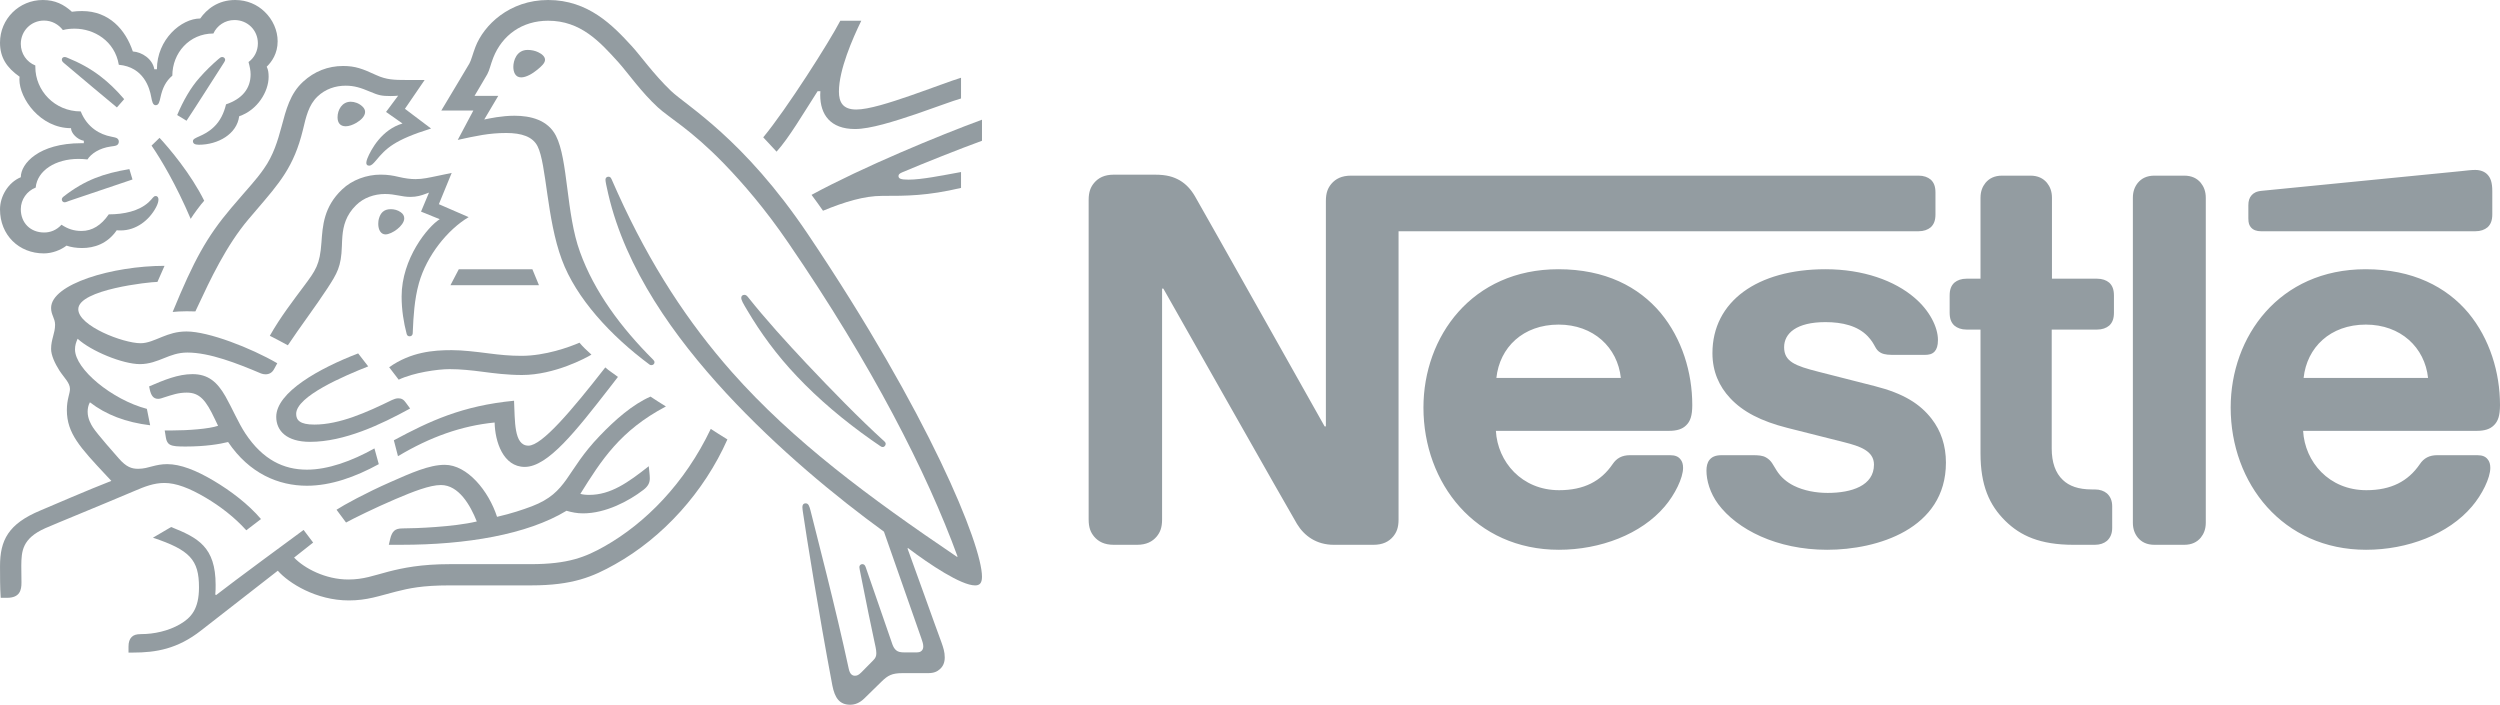 <?xml version="1.0" encoding="UTF-8"?> <svg xmlns="http://www.w3.org/2000/svg" width="156" height="44" viewBox="0 0 156 44" fill="none"> <path d="M83.076 11.472C82.859 11.735 82.735 12.029 82.735 12.541V26.607H82.657C82.657 26.607 74.938 12.881 74.565 12.247C74.301 11.797 74.006 11.487 73.617 11.254C73.229 11.038 72.825 10.899 72.049 10.899H69.502C68.911 10.899 68.539 11.1 68.275 11.41C68.057 11.672 67.932 11.968 67.932 12.478V32.416C67.932 32.928 68.057 33.222 68.275 33.485C68.539 33.795 68.911 33.996 69.502 33.996H70.946C71.536 33.996 71.909 33.795 72.173 33.485C72.39 33.222 72.514 32.928 72.514 32.416V18.009H72.593C72.593 18.009 80.606 32.168 80.933 32.695C81.384 33.438 82.144 33.996 83.232 33.996H85.701C86.291 33.996 86.665 33.795 86.929 33.485C87.146 33.222 87.27 32.928 87.27 32.416V14.43H119.716C120.043 14.43 120.291 14.338 120.478 14.183C120.68 13.996 120.773 13.748 120.773 13.377V12.014C120.773 11.642 120.68 11.394 120.478 11.208C120.291 11.053 120.043 10.96 119.716 10.96H84.304C83.714 10.96 83.341 11.162 83.076 11.472ZM97.242 16.8C91.852 16.8 88.823 20.999 88.823 25.43C88.823 30.155 92.07 34.306 97.273 34.306C99.867 34.306 102.414 33.33 103.874 31.61C104.511 30.867 105.024 29.828 105.024 29.194C105.024 28.977 104.976 28.791 104.853 28.652C104.729 28.497 104.542 28.404 104.216 28.404H101.715C101.218 28.404 100.876 28.589 100.628 28.961C99.898 30.03 98.841 30.588 97.288 30.588C94.958 30.588 93.452 28.822 93.343 26.885H104.154C104.635 26.885 104.976 26.777 105.21 26.545C105.474 26.297 105.598 25.94 105.598 25.274C105.598 23.245 104.961 21.139 103.626 19.527C102.259 17.9 100.177 16.8 97.242 16.8ZM113.907 16.8C109.652 16.8 106.856 18.815 106.856 22.037C106.856 23.183 107.276 24.112 107.959 24.84C108.752 25.693 109.885 26.282 111.532 26.7L115.088 27.598C116.067 27.846 116.936 28.14 116.936 28.992C116.936 30.309 115.538 30.758 114.048 30.758C113.317 30.758 112.557 30.619 111.935 30.309C111.5 30.092 111.128 29.782 110.864 29.364C110.63 29.007 110.553 28.744 110.196 28.543C109.978 28.419 109.714 28.404 109.357 28.404H107.431C107.012 28.404 106.81 28.528 106.67 28.698C106.531 28.868 106.483 29.116 106.483 29.364C106.483 29.983 106.701 30.758 107.214 31.455C108.394 33.035 110.864 34.306 114.016 34.306C117.123 34.306 121.426 33.02 121.426 28.868C121.426 27.8 121.114 26.885 120.54 26.142C119.81 25.197 118.77 24.546 116.999 24.097L113.474 23.198C112.013 22.827 111.329 22.564 111.329 21.664C111.329 20.797 112.106 20.1 113.907 20.1C114.964 20.1 115.927 20.333 116.549 20.984C117.061 21.526 116.968 21.805 117.372 22.021C117.62 22.145 117.899 22.145 118.335 22.145H120.09C120.369 22.145 120.572 22.099 120.726 21.928C120.851 21.788 120.928 21.572 120.928 21.215C120.928 20.41 120.4 19.372 119.469 18.582C118.226 17.513 116.269 16.8 113.907 16.8ZM123.584 17.39H122.715C122.389 17.39 122.14 17.482 121.954 17.637C121.752 17.823 121.658 18.071 121.658 18.442V19.512C121.658 19.884 121.752 20.131 121.954 20.317C122.14 20.472 122.389 20.566 122.715 20.566H123.584V28.295C123.584 30.277 124.128 31.517 125.137 32.509C126.07 33.423 127.281 33.996 129.394 33.996H130.713C131.04 33.996 131.288 33.904 131.475 33.749C131.676 33.562 131.801 33.314 131.801 32.943V31.595C131.801 31.223 131.676 30.976 131.475 30.789C131.288 30.634 131.04 30.541 130.713 30.541H130.527C129.689 30.541 129.114 30.325 128.725 29.953C128.26 29.519 128.027 28.853 128.027 27.985V20.566H130.854C131.18 20.566 131.429 20.472 131.615 20.317C131.816 20.131 131.91 19.884 131.91 19.512V18.442C131.91 18.071 131.816 17.823 131.615 17.637C131.429 17.482 131.18 17.39 130.854 17.39H128.042V12.339C128.042 11.936 127.918 11.642 127.732 11.41C127.498 11.131 127.172 10.96 126.691 10.96H124.936C124.454 10.96 124.128 11.131 123.895 11.41C123.709 11.642 123.584 11.936 123.584 12.339V17.39ZM133.091 32.617C133.091 33.02 133.214 33.314 133.401 33.547C133.633 33.825 133.96 33.996 134.441 33.996H136.289C136.771 33.996 137.097 33.825 137.33 33.547C137.516 33.314 137.641 33.02 137.641 32.617V12.34C137.641 11.937 137.516 11.643 137.33 11.41C137.097 11.131 136.771 10.96 136.289 10.96H134.441C133.96 10.96 133.633 11.131 133.401 11.41C133.214 11.643 133.091 11.937 133.091 12.34V32.617ZM93.374 23.585C93.576 21.68 95.036 20.255 97.257 20.255C99.432 20.255 100.938 21.68 101.141 23.585H93.374ZM154.462 14.43C154.788 14.43 155.037 14.338 155.223 14.183C155.425 13.996 155.519 13.748 155.519 13.377V11.936C155.519 11.378 155.41 11.1 155.223 10.899C155.052 10.712 154.773 10.604 154.462 10.604C154.214 10.604 153.966 10.635 153.547 10.681L141.151 11.905C140.794 11.936 140.624 12.045 140.499 12.184C140.359 12.339 140.297 12.541 140.297 12.82V13.624C140.297 13.935 140.359 14.074 140.468 14.198C140.607 14.353 140.81 14.43 141.089 14.43H154.462ZM147.613 16.8C142.223 16.8 139.194 20.999 139.194 25.43C139.194 30.155 142.441 34.306 147.644 34.306C150.238 34.306 152.785 33.33 154.244 31.61C154.882 30.867 155.395 29.828 155.395 29.194C155.395 28.977 155.347 28.791 155.223 28.652C155.1 28.497 154.912 28.404 154.587 28.404H152.086C151.588 28.404 151.247 28.589 150.999 28.961C150.269 30.03 149.212 30.588 147.659 30.588C145.329 30.588 143.822 28.822 143.714 26.885H154.556C155.037 26.885 155.379 26.777 155.611 26.545C155.876 26.297 156 25.94 156 25.274C156 23.245 155.363 21.139 154.028 19.527C152.661 17.9 150.548 16.8 147.613 16.8ZM143.745 23.585C143.948 21.68 145.407 20.255 147.628 20.255C149.803 20.255 151.309 21.68 151.511 23.585H143.745Z" fill="#939CA1"></path> <path d="M50.415 14.616C46.394 8.634 42.861 6.619 41.867 5.67C40.775 4.624 39.943 3.438 39.414 2.868C38.236 1.584 36.712 0 34.204 0C31.784 0 30.185 1.573 29.665 2.932C29.514 3.32 29.395 3.794 29.288 3.966C29.05 4.355 27.98 6.176 27.536 6.899H29.536L28.563 8.731C29.698 8.483 30.508 8.299 31.589 8.299C32.551 8.299 33.242 8.527 33.545 9.129C34.107 10.251 34.107 13.645 35.058 16.201C35.944 18.603 38.106 20.953 40.537 22.754C40.569 22.774 40.602 22.785 40.645 22.785C40.764 22.785 40.84 22.7 40.84 22.613C40.84 22.548 40.818 22.506 40.764 22.452C38.732 20.425 37.079 18.184 36.193 15.727C35.317 13.334 35.458 9.97 34.691 8.472C34.182 7.48 33.102 7.222 32.107 7.222C31.308 7.222 30.562 7.384 30.216 7.458L31.091 5.982H29.611C29.925 5.433 30.248 4.926 30.411 4.624C30.551 4.365 30.606 4.042 30.779 3.601C31.34 2.188 32.583 1.293 34.204 1.293C36.236 1.293 37.425 2.597 38.602 3.902C39.143 4.505 40.029 5.767 41.056 6.704C41.758 7.351 43.099 8.073 45.162 10.197C46.351 11.426 47.735 13.021 49.193 15.155C54.413 22.774 57.839 29.49 59.752 34.728L59.72 34.75C54.241 31.042 49.496 27.539 45.671 23.217C42.958 20.145 40.602 16.589 38.548 12.05C38.408 11.748 38.29 11.469 38.16 11.178C38.106 11.059 38.052 11.026 37.965 11.026C37.857 11.026 37.781 11.102 37.781 11.21C37.781 11.328 37.835 11.587 37.954 12.104C39.046 16.804 42.072 21.018 45.303 24.521C48.524 28.003 52.165 30.999 55.159 33.177L57.493 39.837C57.547 40 57.612 40.172 57.612 40.333C57.612 40.452 57.579 40.548 57.504 40.613C57.439 40.678 57.353 40.711 57.159 40.711H56.456C56.154 40.711 56.034 40.667 55.926 40.581C55.818 40.495 55.743 40.365 55.688 40.215C55.483 39.589 54.251 36.086 54.014 35.375C53.97 35.246 53.894 35.202 53.808 35.202C53.7 35.202 53.624 35.289 53.624 35.386C53.624 35.472 53.656 35.569 53.711 35.871C54.024 37.466 54.392 39.255 54.542 39.935C54.608 40.247 54.683 40.539 54.683 40.754C54.683 40.947 54.64 41.056 54.478 41.217L53.754 41.95C53.581 42.123 53.483 42.166 53.344 42.166C53.171 42.166 53.03 42.047 52.965 41.745C52.144 37.918 50.901 33.177 50.577 31.861C50.501 31.571 50.447 31.409 50.274 31.409C50.123 31.409 50.069 31.516 50.069 31.646C50.069 31.742 50.09 31.861 50.101 31.948C50.296 33.305 51.085 38.253 51.938 42.769C52.09 43.545 52.382 43.976 53.052 43.976C53.355 43.976 53.645 43.857 53.916 43.599C54.36 43.157 54.488 43.038 55.019 42.521C55.396 42.154 55.656 42.004 56.304 42.004H57.904C58.282 42.004 58.487 41.907 58.671 41.734C58.844 41.573 58.952 41.347 58.952 41.023C58.952 40.689 58.866 40.42 58.747 40.085C58.336 38.986 57.018 35.267 56.628 34.222L56.661 34.2C58.012 35.224 59.978 36.529 60.844 36.529C61.113 36.529 61.276 36.41 61.276 35.989C61.276 34.007 57.969 25.847 50.415 14.616Z" fill="#939CA1"></path> <path d="M13.315 2.091C13.541 1.595 14.039 1.25 14.633 1.25C15.443 1.25 16.092 1.876 16.092 2.706C16.092 3.19 15.865 3.612 15.508 3.87C15.584 4.151 15.638 4.398 15.638 4.635C15.638 5.54 15.098 6.176 14.104 6.511C13.974 7.06 13.736 7.556 13.347 7.923C12.698 8.547 12.039 8.547 12.039 8.806C12.039 8.947 12.137 9.032 12.407 9.032C13.606 9.032 14.784 8.365 14.925 7.254C16.071 6.867 16.762 5.713 16.762 4.797C16.762 4.559 16.74 4.355 16.643 4.162C16.957 3.859 17.325 3.342 17.325 2.576C17.325 1.908 17.032 1.229 16.513 0.733C16.06 0.291 15.421 -4.29153e-05 14.676 -4.29153e-05C13.595 -4.29153e-05 12.893 0.583 12.494 1.154C11.315 1.154 9.792 2.458 9.792 4.323H9.63C9.521 3.676 8.852 3.244 8.289 3.212C7.836 1.854 6.809 0.69 5.122 0.69C4.929 0.69 4.691 0.701 4.485 0.733C3.989 0.28 3.437 -4.29153e-05 2.67 -4.29153e-05C1.2 -4.29153e-05 0 1.176 0 2.662C0 3.59 0.422 4.225 1.222 4.786C1.222 4.786 1.211 4.905 1.211 4.959C1.211 6.144 2.507 7.998 4.431 7.998C4.431 8.299 4.81 8.71 5.231 8.784V8.936H5.069C2.421 8.936 1.298 10.208 1.298 11.059C0.509 11.383 0 12.255 0 13.063C0 14.669 1.179 15.812 2.735 15.812C3.254 15.812 3.783 15.608 4.151 15.327C4.42 15.424 4.766 15.477 5.122 15.477C5.869 15.477 6.701 15.219 7.284 14.368C7.371 14.379 7.446 14.379 7.533 14.379C8.484 14.379 9.305 13.753 9.738 12.934C9.845 12.73 9.888 12.568 9.888 12.449C9.888 12.331 9.834 12.233 9.716 12.233C9.565 12.233 9.543 12.374 9.273 12.622C8.668 13.172 7.738 13.376 6.787 13.376C6.322 14.056 5.75 14.412 5.091 14.412C4.604 14.412 4.227 14.282 3.837 14.023C3.523 14.368 3.135 14.508 2.756 14.508C1.903 14.508 1.298 13.915 1.298 13.052C1.298 12.449 1.686 11.911 2.227 11.706C2.324 10.638 3.469 9.916 4.896 9.916C5.08 9.916 5.263 9.927 5.458 9.949C5.674 9.604 6.192 9.238 6.928 9.14C7.079 9.119 7.197 9.108 7.284 9.065C7.371 9.021 7.414 8.936 7.414 8.838C7.414 8.752 7.381 8.677 7.295 8.623C7.219 8.58 7.089 8.559 6.939 8.526C6.257 8.397 5.447 7.976 5.037 6.952C3.404 6.952 2.205 5.648 2.205 4.182V4.086C1.664 3.87 1.298 3.353 1.298 2.738C1.298 1.93 1.935 1.283 2.745 1.283C3.232 1.283 3.653 1.52 3.924 1.876C4.151 1.811 4.409 1.789 4.658 1.789C5.869 1.789 7.165 2.554 7.414 4.042C8.97 4.182 9.338 5.498 9.435 6.048C9.489 6.327 9.532 6.565 9.716 6.565C9.91 6.565 9.953 6.348 10.018 6.057C10.137 5.509 10.343 5.066 10.754 4.721C10.754 3.309 11.812 2.091 13.315 2.091Z" fill="#939CA1"></path> <path d="M16.459 10.541C15.951 11.264 15.584 11.619 14.428 12.977C12.904 14.778 12.104 16.233 10.774 19.466C10.991 19.444 11.305 19.423 11.65 19.423C11.823 19.423 11.963 19.423 12.191 19.433L12.353 19.089C13.099 17.494 14.103 15.338 15.508 13.678L15.995 13.107C17.442 11.415 18.339 10.412 18.902 8.105C19.096 7.286 19.258 6.554 19.81 6.025C20.306 5.551 20.933 5.347 21.571 5.347C22.111 5.347 22.512 5.476 23.095 5.723C23.625 5.949 23.818 5.993 24.381 5.993C24.576 5.993 24.715 5.982 24.845 5.971L24.089 6.985L25.116 7.707C23.829 8.083 23.149 9.324 22.921 9.895C22.878 10.013 22.858 10.089 22.858 10.165C22.858 10.252 22.9 10.337 23.03 10.337C23.17 10.337 23.278 10.23 23.462 10.013C24.089 9.259 24.587 8.741 26.898 8.02L25.267 6.79L26.498 4.991H25.343C24.608 4.991 24.121 4.98 23.484 4.689C22.619 4.291 22.176 4.118 21.409 4.118C20.469 4.118 19.615 4.452 18.913 5.099C18.102 5.842 17.853 6.834 17.562 7.923C17.334 8.763 17.065 9.691 16.459 10.541Z" fill="#939CA1"></path> <path d="M18.945 17.881C18.329 18.711 17.485 19.799 16.837 20.953C17.043 21.051 17.724 21.417 17.962 21.546C18.707 20.425 19.745 19.046 20.425 18C21.042 17.052 21.291 16.642 21.333 15.37C21.344 15.155 21.344 14.949 21.365 14.745C21.419 14.088 21.593 13.419 22.219 12.805C22.684 12.341 23.354 12.105 24.024 12.105C24.673 12.105 25.05 12.287 25.613 12.287C26.012 12.287 26.304 12.191 26.564 12.094L26.77 12.018L26.272 13.205L27.439 13.678C26.694 14.141 25.061 16.136 25.061 18.496C25.061 19.348 25.191 20.134 25.375 20.834C25.397 20.91 25.44 20.986 25.559 20.986C25.667 20.986 25.743 20.921 25.754 20.803L25.765 20.555C25.797 19.832 25.851 18.691 26.142 17.666C26.629 15.942 27.936 14.325 29.244 13.549L27.385 12.741L28.185 10.79L27.31 10.973C26.781 11.081 26.391 11.177 25.927 11.177C25.624 11.177 25.278 11.134 24.868 11.037C24.554 10.962 24.218 10.897 23.744 10.897C22.89 10.897 21.971 11.22 21.344 11.824C20.199 12.913 20.134 14.088 20.058 15.134C19.961 16.523 19.701 16.868 18.945 17.881Z" fill="#939CA1"></path> <path d="M46.675 18.539C46.599 18.442 46.535 18.398 46.449 18.398C46.319 18.398 46.254 18.485 46.254 18.582C46.254 18.733 46.362 18.916 46.633 19.37C47.454 20.759 48.469 22.16 49.723 23.477C51.074 24.909 52.662 26.245 54.359 27.442L54.889 27.808C54.965 27.863 55.018 27.895 55.083 27.895C55.191 27.895 55.267 27.788 55.267 27.701C55.267 27.647 55.245 27.592 55.18 27.538C53.603 26.106 51.906 24.359 50.318 22.678C49.074 21.352 47.799 19.952 46.675 18.539Z" fill="#939CA1"></path> <path d="M11.899 13.656C12.061 13.387 12.547 12.73 12.742 12.525C11.91 10.844 10.549 9.238 9.954 8.601L9.457 9.086C10.03 9.916 10.991 11.522 11.899 13.656Z" fill="#939CA1"></path> <path d="M3.978 3.924C3.88 3.837 3.859 3.783 3.859 3.718C3.859 3.644 3.913 3.557 4.031 3.557C4.074 3.557 4.117 3.568 4.172 3.59C4.971 3.913 5.653 4.29 6.258 4.754C6.766 5.141 7.263 5.617 7.748 6.187L7.295 6.704C6.734 6.24 4.917 4.722 3.978 3.924Z" fill="#939CA1"></path> <path d="M11.639 7.534L11.056 7.179C11.434 6.284 11.899 5.465 12.45 4.85C12.839 4.409 13.207 4.052 13.617 3.698C13.714 3.622 13.768 3.557 13.865 3.557C13.974 3.557 14.05 3.644 14.05 3.73C14.05 3.772 14.028 3.826 13.985 3.891C13.326 4.915 12.039 6.942 11.639 7.534Z" fill="#939CA1"></path> <path d="M4.312 12.536C4.172 12.589 4.107 12.622 4.032 12.622C3.913 12.622 3.858 12.524 3.858 12.449C3.858 12.374 3.891 12.331 3.967 12.265C5.295 11.231 6.463 10.822 8.073 10.552L8.267 11.2L4.312 12.536Z" fill="#939CA1"></path> <path d="M32.032 4.172C32.032 3.794 32.227 3.115 32.929 3.115C33.167 3.115 33.394 3.168 33.577 3.255C33.837 3.374 34.01 3.546 34.01 3.729C34.01 3.924 33.815 4.118 33.523 4.355C33.221 4.602 32.832 4.829 32.519 4.829C32.141 4.829 32.032 4.473 32.032 4.172Z" fill="#939CA1"></path> <path d="M21.063 7.319C21.063 6.855 21.344 6.348 21.885 6.348C22.122 6.348 22.403 6.444 22.609 6.64C22.728 6.747 22.782 6.865 22.782 6.985C22.782 7.244 22.533 7.491 22.241 7.663C22.015 7.793 21.777 7.88 21.572 7.88C21.236 7.88 21.063 7.673 21.063 7.319Z" fill="#939CA1"></path> <path d="M23.603 13.969C23.603 13.861 23.614 13.732 23.657 13.602C23.744 13.322 23.927 13.052 24.381 13.052C24.587 13.052 24.813 13.105 24.997 13.236C25.16 13.344 25.225 13.483 25.225 13.624C25.225 14.087 24.446 14.627 24.057 14.627C23.776 14.627 23.603 14.357 23.603 13.969Z" fill="#939CA1"></path> <path d="M19.345 27.571C17.886 27.571 17.237 26.882 17.237 26.009C17.237 24.478 19.928 22.98 22.349 22.053L22.976 22.862C21.485 23.453 18.481 24.727 18.481 25.826C18.481 26.213 18.707 26.494 19.614 26.494C21.193 26.494 22.89 25.728 24.456 24.963C24.575 24.909 24.716 24.855 24.846 24.855C25.051 24.855 25.18 24.92 25.331 25.135L25.591 25.491C23.765 26.494 21.485 27.571 19.345 27.571Z" fill="#939CA1"></path> <path d="M23.365 27.981C21.939 28.778 20.459 29.307 19.151 29.307C17.691 29.307 16.395 28.682 15.314 27.054C14.861 26.364 14.504 25.503 14.071 24.737C13.553 23.832 12.99 23.346 12.008 23.346C11.111 23.346 10.234 23.713 9.305 24.112L9.348 24.317C9.424 24.651 9.554 24.888 9.867 24.888C10.008 24.888 10.149 24.824 10.225 24.802C10.743 24.64 11.12 24.499 11.651 24.499C12.461 24.499 12.85 24.974 13.401 26.138L13.607 26.57C13.044 26.764 11.726 26.86 10.743 26.86H10.278L10.354 27.324C10.386 27.518 10.462 27.679 10.624 27.755C10.818 27.852 11.1 27.863 11.586 27.863C12.818 27.863 13.715 27.712 14.233 27.582C15.563 29.555 17.389 30.31 19.151 30.31C20.652 30.31 22.177 29.76 23.636 28.963L23.365 27.981Z" fill="#939CA1"></path> <path d="M24.834 28.466L24.576 27.474C26.801 26.279 28.833 25.319 32.076 25.006C32.141 26.246 32.054 27.809 32.973 27.809C33.815 27.809 35.652 25.642 37.771 22.926C37.965 23.109 38.278 23.304 38.56 23.519L38.019 24.219C35.955 26.871 34.194 29.135 32.745 29.135C31.395 29.135 30.886 27.55 30.865 26.364C28.801 26.569 26.855 27.259 24.834 28.466Z" fill="#939CA1"></path> <path d="M53.43 6.834C52.587 6.834 52.349 6.37 52.349 5.713C52.349 4.355 53.203 2.404 53.744 1.294H52.435C51.755 2.609 49.075 6.823 47.626 8.57L48.458 9.463C49.236 8.601 50.09 7.136 51.019 5.691H51.192C51.192 5.767 51.182 5.853 51.182 5.928C51.182 7.147 51.809 8.051 53.354 8.051C54.305 8.051 55.796 7.577 57.202 7.103C58.369 6.704 59.438 6.295 59.968 6.145V4.851C59.362 5.034 58.131 5.508 56.855 5.95C55.516 6.414 54.197 6.834 53.43 6.834Z" fill="#939CA1"></path> <path d="M56.315 10.746C57.612 10.197 59.935 9.27 61.276 8.784V7.469C58.585 8.462 53.862 10.412 50.641 12.159C50.728 12.265 51.291 13.053 51.355 13.15C52.716 12.589 53.938 12.223 55.04 12.223C56.586 12.223 57.85 12.223 59.968 11.726V10.735C58.78 10.951 57.515 11.21 56.694 11.21C56.207 11.21 56.066 11.145 56.066 10.983C56.066 10.887 56.131 10.822 56.315 10.746Z" fill="#939CA1"></path> <path d="M28.628 16.803L28.108 17.796H33.631L33.221 16.803H28.628Z" fill="#939CA1"></path> <path d="M8.732 22.721C9.316 22.721 9.791 22.527 10.246 22.345C10.677 22.171 11.11 21.999 11.693 21.999C13.077 21.999 14.784 22.667 16.286 23.303C16.373 23.336 16.47 23.357 16.567 23.357C16.806 23.357 16.989 23.249 17.107 23.023L17.302 22.667C15.649 21.708 13.012 20.684 11.639 20.684C11.013 20.684 10.558 20.846 10.127 21.017C9.64 21.213 9.219 21.417 8.775 21.417C7.684 21.417 4.885 20.339 4.885 19.294C4.885 18.066 9.338 17.591 9.824 17.591L10.267 16.588C7.036 16.588 3.188 17.72 3.188 19.218C3.188 19.65 3.437 19.865 3.437 20.263C3.437 20.802 3.188 21.169 3.188 21.773C3.188 22.171 3.426 22.678 3.707 23.121C4.009 23.584 4.366 23.885 4.366 24.273C4.366 24.564 4.172 24.909 4.172 25.588C4.172 27.043 5.004 27.928 6.625 29.662L6.949 30.007C5.61 30.525 3.112 31.603 2.529 31.85C0.508 32.691 0.001 33.715 0.001 35.332C0.001 35.957 0.001 36.668 0.044 37.304H0.432C1.243 37.304 1.34 36.82 1.34 36.356C1.34 36.044 1.329 35.688 1.329 35.299C1.34 34.406 1.373 33.608 2.821 32.961C3.405 32.702 6.268 31.538 8.398 30.633C9.024 30.363 9.607 30.137 10.256 30.137C10.98 30.137 11.812 30.449 12.85 31.064C13.725 31.581 14.644 32.282 15.368 33.09L16.286 32.389C15.497 31.463 14.406 30.633 13.314 29.986C12.223 29.34 11.251 28.962 10.43 28.962C10.073 28.962 9.781 29.027 9.533 29.091C9.241 29.167 8.97 29.253 8.624 29.253C8.225 29.253 7.889 29.156 7.403 28.595C7.219 28.391 6.052 27.065 5.803 26.677C5.685 26.494 5.469 26.128 5.469 25.696C5.469 25.513 5.501 25.298 5.61 25.103C6.614 25.879 7.857 26.354 9.37 26.537L9.165 25.513C6.992 24.942 4.68 23.034 4.68 21.806C4.68 21.547 4.745 21.363 4.843 21.137C5.685 21.913 7.662 22.721 8.732 22.721Z" fill="#939CA1"></path> <path d="M24.284 22.916C25.645 21.956 27.05 21.849 28.185 21.849C28.866 21.849 29.665 21.945 30.508 22.053C31.189 22.14 31.805 22.204 32.54 22.204C34.02 22.204 35.512 21.665 36.16 21.384C36.344 21.611 36.658 21.913 36.906 22.128C36.593 22.323 34.605 23.4 32.573 23.4C31.676 23.4 30.822 23.293 30.087 23.195C29.438 23.11 28.736 23.034 28.055 23.034C27.31 23.034 25.807 23.249 24.878 23.692L24.284 22.916Z" fill="#939CA1"></path> <path d="M44.352 26.763C42.731 30.17 40.266 32.648 37.738 34.082C36.538 34.761 35.458 35.203 33.124 35.203H28.076C26.272 35.203 25.138 35.44 24.252 35.666C23.299 35.914 22.695 36.161 21.733 36.161C20.307 36.161 18.988 35.461 18.351 34.794L19.54 33.856L18.945 33.068C18.6 33.317 14.374 36.431 13.487 37.132L13.433 37.1C13.455 36.885 13.455 36.691 13.455 36.496C13.455 34.125 12.352 33.553 10.678 32.886L9.543 33.553C11.845 34.319 12.417 34.933 12.417 36.647C12.417 38.006 11.931 38.544 11.229 38.954C10.504 39.374 9.607 39.568 8.819 39.568C8.483 39.568 8.333 39.633 8.214 39.751C8.084 39.881 8.019 40.075 8.019 40.344V40.721H8.29C9.737 40.721 11.078 40.495 12.547 39.342L17.335 35.612C18.015 36.389 19.735 37.467 21.765 37.467C22.911 37.467 23.646 37.186 24.705 36.917C25.526 36.711 26.326 36.528 28.076 36.528H33.145C35.739 36.528 36.993 35.989 38.375 35.214C41.38 33.532 43.941 30.687 45.39 27.42C45.011 27.184 44.655 26.968 44.352 26.763Z" fill="#939CA1"></path> <path d="M36.214 30.816C37.522 28.725 38.689 26.871 41.553 25.363C41.25 25.179 40.819 24.899 40.591 24.748C39.478 25.233 38.376 26.202 37.436 27.184C35.275 29.425 35.468 30.719 33.189 31.592C32.615 31.808 31.913 32.045 31.016 32.25C30.487 30.622 29.158 29.005 27.753 29.005C26.779 29.005 25.656 29.511 24.359 30.083C22.836 30.752 21.441 31.517 20.999 31.808L21.593 32.606C22.047 32.356 23.354 31.71 24.662 31.15C25.797 30.665 26.824 30.266 27.515 30.266C28.628 30.266 29.352 31.528 29.752 32.54C28.293 32.886 25.893 32.971 25.17 32.971C24.835 32.971 24.716 33.025 24.597 33.123C24.489 33.219 24.402 33.392 24.348 33.629L24.262 33.995H25.039C29.082 33.995 32.897 33.36 35.349 31.872C35.696 31.97 35.999 32.034 36.387 32.034C37.792 32.034 39.24 31.268 40.148 30.568C40.472 30.32 40.548 30.093 40.548 29.846C40.548 29.727 40.537 29.62 40.526 29.511L40.483 29.092C39.186 30.115 38.105 30.881 36.766 30.881C36.528 30.881 36.355 30.859 36.214 30.816Z" fill="#939CA1"></path> </svg> 